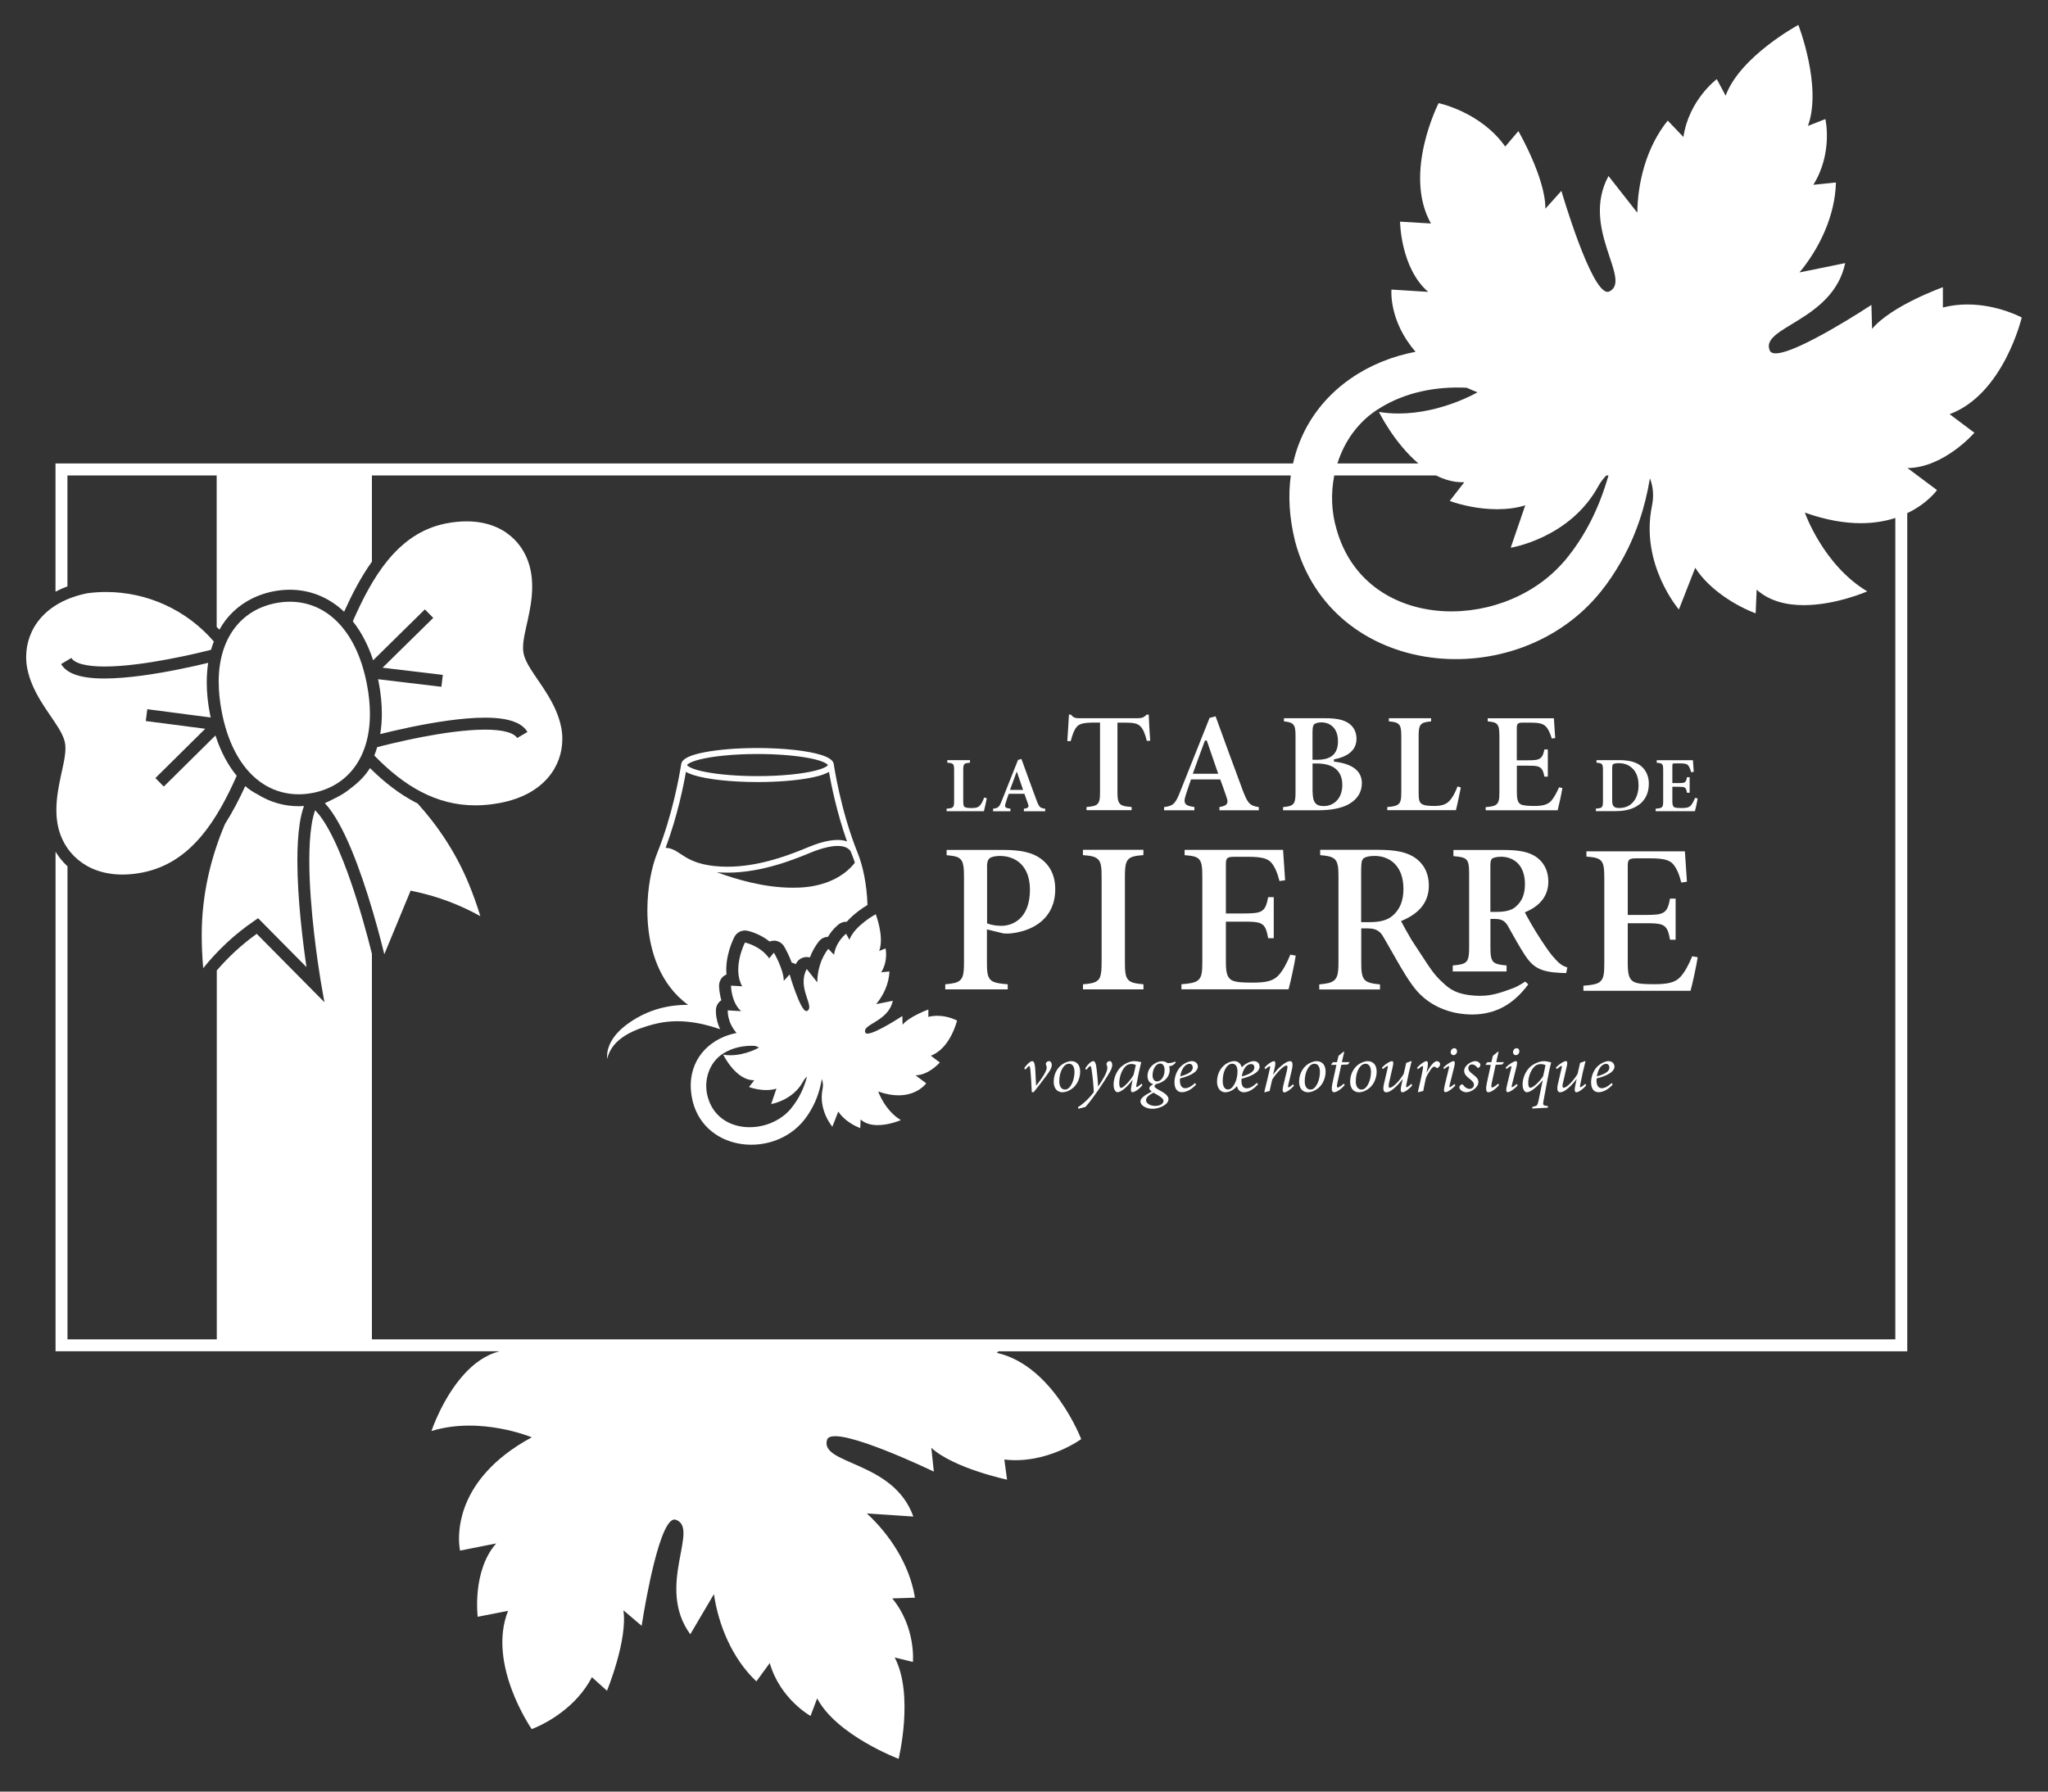 <?xml version="1.0" encoding="UTF-8"?><svg id="Calque_1" xmlns="http://www.w3.org/2000/svg" viewBox="0 0 400 350"><rect x="0" y="0" width="400" height="350" fill="#333333" stroke="none"/><defs><style>.cls-1{fill:#fff;stroke-width:0px;}</style></defs><path class="cls-1" d="m204.86,207.3c-.25,0-.47.17-.57.38-.04.12-.04.22,0,.33.09.14.14.36.14.58,0,.88-1.5,2.81-2.04,3.48h-.03c-.04-1.08-.12-2.15-.17-3.31-.07-.96-.24-1.46-.58-1.46-.42,0-1.09.68-1.57,1.37l.21.29c.42-.49.66-.7.78-.7.09,0,.17.22.24,1.01.07.8.21,2.87.25,4.1h.36c.79-.97,1.96-2.49,2.73-3.56.61-.84.82-1.36.82-1.77-.01-.45-.25-.75-.57-.75Z"/><path class="cls-1" d="m207.53,213.37c.74,0,1.46-.36,2.03-.83.92-.76,1.41-2.05,1.41-3.19,0-1.3-.66-2.05-1.75-2.05-.41,0-.95.17-1.42.42-1.09.58-2,1.88-2,3.6,0,1.07.49,2.06,1.74,2.06Zm.76-5.45c.15-.07.3-.12.5-.12.61,0,1.07.51,1.07,1.58,0,1.69-.73,3.08-1.44,3.39-.13.05-.26.08-.42.08-.7,0-1.11-.62-1.11-1.59,0-2.03.88-3.11,1.4-3.33Z"/><path class="cls-1" d="m216.71,207.3c-.22,0-.46.16-.55.36-.05.11-.07.24-.03.33.07.14.15.36.15.62.01.96-1.2,2.75-1.77,3.62h-.03c-.08-1.2-.17-2.38-.3-3.39-.11-1.05-.3-1.54-.67-1.54-.47,0-1.13.75-1.55,1.41l.22.3c.33-.46.66-.76.76-.76s.18.16.28.82c.18,1.2.39,3.25.41,4.29-.64.87-1.69,2.03-3.1,2.95l.11.29,1.37-.36c.74-.82,1.59-1.98,2.37-3.1.7-.99,1.82-2.73,2.39-3.73.33-.58.47-1.03.46-1.4,0-.43-.22-.72-.51-.72Z"/><path class="cls-1" d="m222.96,211.69c-.38.38-.84.68-.95.68-.08,0-.12-.11-.03-.57.3-1.67.7-3.46.91-4.28l-.04-.05c-.15,0-.32-.04-.5-.08-.28-.05-.54-.09-.82-.09-.83,0-1.79.46-2.45,1.01-.96.8-1.58,2.24-1.58,3.57,0,1.05.42,1.49.76,1.49s.79-.24,1.23-.59c.57-.46,1.19-1.09,1.7-1.82h.03l-.26,1.25c-.18.96-.01,1.16.24,1.16.33,0,1.21-.49,1.92-1.37l-.16-.32Zm-1.55-1.74c-.45.91-1.94,2.58-2.45,2.58-.18,0-.36-.28-.36-.87,0-1.3.53-2.86,1.42-3.52.22-.17.59-.28.94-.28s.7.09.88.18c-.09.42-.29,1.37-.43,1.9Z"/><path class="cls-1" d="m225.27,211.77c-.62.37-.8.61-.8.82-.01.17.16.43.49.64-1.45.74-2.2,1.33-2.21,1.9-.03.82,1.08,1.48,2.36,1.48s3.11-.79,3.11-1.88c0-.57-.51-1.08-1.78-1.75-.63-.33-.95-.57-.95-.76,0-.16.11-.29.26-.42.75-.15,1.34-.47,1.7-.76.49-.38,1-1.08,1-2.02,0-.36-.04-.55-.11-.74.15,0,.24-.01.34-.04.21-.04.55-.2.94-.62l-.09-.25c-.25.16-.73.3-1.49.32-.29-.25-.7-.37-1.12-.37-.48,0-1.15.22-1.69.66-.67.53-1.11,1.34-1.11,2.2s.4,1.44,1.15,1.61Zm1.01,2.27c.61.36.96.68.96,1.04,0,.51-.63.97-1.62.97-.92,0-1.79-.47-1.79-1.15,0-.49.58-1.01,1.46-1.44.18.09.55.3.99.57Zm-.66-5.68c.24-.36.58-.59.96-.59.58,0,.88.53.88,1.28,0,1.41-.79,2.21-1.49,2.21-.48,0-.86-.41-.86-1.19,0-.71.22-1.32.5-1.71Z"/><path class="cls-1" d="m233.95,208.35c0-.57-.46-1.05-1.16-1.05-.55,0-1.25.3-1.82.74-1.04.79-1.58,2.17-1.58,3.41,0,1.57.84,1.92,1.45,1.92s1.62-.25,2.78-1.49l-.22-.3c-.66.65-1.37,1.01-1.92,1.01-.8,0-1.03-.78-1.03-1.49,0-.13,0-.26.03-.42,1.26-.32,3.48-1.03,3.48-2.33Zm-2.19-.36c.14-.09.35-.16.54-.16.38,0,.66.26.66.73,0,.61-.55,1.21-2.44,1.71.22-1.48.88-2.08,1.24-2.28Z"/><path class="cls-1" d="m246.01,208.34c0-.58-.43-1.04-1.13-1.04s-1.74.55-2.33,1.19h-.03c-.21-.78-.76-1.19-1.46-1.19-.42,0-.92.14-1.46.45-1.02.58-1.9,1.86-1.9,3.56,0,.99.45,2.07,1.66,2.07.75,0,1.71-.5,2.21-1.19h.03c.2.95.84,1.19,1.33,1.19.53,0,1.53-.17,2.77-1.54l-.21-.3c-.78.75-1.45,1.07-1.99,1.07-.83,0-1.03-.75-1.03-1.5,0-.09,0-.2.03-.37,1.37-.33,3.52-1.11,3.52-2.38Zm-2.28-.29c.16-.11.42-.18.63-.18.37,0,.63.22.63.67-.01.65-.59,1.25-2.45,1.75.22-1.45.87-2.06,1.19-2.24Zm-3.46,4.68c-.14.08-.3.11-.43.11-.71,0-1.03-.72-1.03-1.66,0-2.07.87-3.07,1.37-3.27.13-.05.28-.11.47-.11.63,0,1.05.47,1.05,1.54,0,1.76-.84,3.12-1.44,3.39Z"/><path class="cls-1" d="m251.65,212.4c-.09,0-.11-.12-.03-.47.22-.92.44-1.84.65-2.74.4-1.69.03-1.88-.29-1.88-.26,0-.54.09-.88.29-.55.33-1.53,1.09-2.42,2.32h-.03l.28-1.15c.25-1.01.2-1.46-.1-1.46-.37,0-1.15.47-1.86,1.25l.17.32c.33-.32.74-.59.86-.59.08,0,.12.11.01.53-.32,1.46-.71,3.04-1.07,4.47l.08.11c.25-.09.61-.2.95-.26.16-.79.36-1.58.51-2.23.66-1.12,2.19-2.75,2.77-2.75.21,0,.29.2.11.95-.24.98-.46,1.94-.71,2.93-.24,1.01-.12,1.37.21,1.37s1.08-.44,1.86-1.28l-.18-.32c-.4.38-.75.62-.87.62Z"/><path class="cls-1" d="m257.15,207.3c-.41,0-.95.17-1.42.42-1.09.58-2,1.88-2,3.6,0,1.07.49,2.06,1.74,2.06.74,0,1.46-.36,2.03-.83.92-.76,1.41-2.05,1.41-3.19,0-1.3-.66-2.05-1.75-2.05Zm-.79,5.47c-.13.05-.26.08-.42.08-.7,0-1.11-.62-1.11-1.59,0-2.03.88-3.11,1.4-3.33.15-.07.3-.12.5-.12.61,0,1.07.51,1.07,1.58,0,1.69-.73,3.08-1.44,3.39Z"/><path class="cls-1" d="m262.55,205.52l-.12-.08-1,.82-.3,1.25h-.79l-.33.4.04.12h.97l-.78,3.61c-.29,1.36-.03,1.74.28,1.74.7,0,1.69-.88,2.12-1.41l-.18-.28c-.32.33-.96.76-1.19.76-.15,0-.21-.14-.08-.79l.78-3.64,1.3-.07.34-.45h-1.53l.46-1.99Z"/><path class="cls-1" d="m267.12,207.3c-.41,0-.95.17-1.42.42-1.09.58-2,1.88-2,3.6,0,1.07.49,2.06,1.74,2.06.74,0,1.46-.36,2.03-.83.92-.76,1.41-2.05,1.41-3.19,0-1.3-.66-2.05-1.75-2.05Zm-.79,5.47c-.13.05-.26.08-.42.08-.7,0-1.11-.62-1.11-1.59,0-2.03.88-3.11,1.4-3.33.15-.07.3-.12.5-.12.61,0,1.07.51,1.07,1.58,0,1.69-.73,3.08-1.44,3.39Z"/><path class="cls-1" d="m274.72,212.4c-.09,0-.12-.11-.04-.51.33-1.71.67-3.19,1.03-4.58h-.15l-.91.34c-.17.8-.33,1.5-.48,2.11-.51.96-1.99,2.73-2.73,2.73-.2,0-.3-.22-.16-.87.25-1.05.49-2.12.72-3.16.21-.88.16-1.15-.15-1.15-.36,0-1.17.47-1.94,1.24l.15.32c.46-.37.83-.63.92-.63.11,0,.12.12.04.45-.24,1-.47,2.02-.71,3.03-.34,1.42.08,1.67.43,1.67.32,0,.7-.15,1.07-.41.7-.49,1.48-1.29,2.12-2.15h.03c-.09.43-.15.7-.25,1.16-.26,1.15-.08,1.4.2,1.4.41,0,1.28-.58,1.91-1.34l-.17-.32c-.36.37-.83.68-.95.68Z"/><path class="cls-1" d="m280.65,207.3c-.53,0-1.3.9-1.98,2.19h-.04l.13-.66c.2-.92.18-1.53-.15-1.53-.36,0-1.17.54-1.85,1.29l.17.3c.4-.37.82-.63.94-.63.1,0,.1.13.03.57-.25,1.41-.62,3.03-.96,4.44l.1.11c.29-.11.65-.2.94-.24.16-.87.32-1.7.53-2.58.24-.59.65-1.21.94-1.63.3-.42.51-.55.67-.55.15,0,.3.07.45.22.07.07.17.07.29-.01.12-.09.25-.22.34-.38.1-.18.1-.4.01-.57-.12-.18-.34-.33-.57-.33Z"/><path class="cls-1" d="m283.16,212.4c-.08,0-.11-.11-.03-.42l.91-3.64c.14-.62.16-1.04-.13-1.04-.36,0-1.28.54-2,1.25l.16.3c.39-.34.79-.57.9-.57.09,0,.09.13.01.42l-.82,3.37c-.26,1.08-.09,1.29.17,1.29.46,0,1.49-.78,1.92-1.32l-.17-.28c-.3.28-.76.62-.92.62Z"/><path class="cls-1" d="m284.06,204.77c-.46,0-.73.45-.73.78.01.34.24.58.55.58.39,0,.7-.36.7-.76-.01-.32-.18-.59-.53-.59Z"/><path class="cls-1" d="m288.12,207.3c-.42,0-1.05.28-1.46.63-.53.46-.69.88-.69,1.28,0,.67.55,1.16,1.15,1.61.62.49.76.78.76,1.11,0,.42-.34.79-.87.79-.43,0-.92-.29-1.27-.8-.07-.09-.17-.12-.33-.04-.22.13-.4.33-.38.55,0,.46.71.95,1.33.95,1.07,0,2.39-.99,2.39-1.99,0-.57-.32-.95-1.11-1.54-.48-.37-.86-.7-.86-1.17,0-.45.33-.74.71-.74.45,0,.76.26,1.03.59.08.11.16.13.29.05.2-.12.33-.32.33-.54,0-.34-.45-.74-1.03-.74Z"/><path class="cls-1" d="m292.7,205.52l-.12-.08-1,.82-.3,1.25h-.79l-.33.4.04.12h.97l-.78,3.61c-.29,1.36-.03,1.74.28,1.74.7,0,1.69-.88,2.12-1.41l-.18-.28c-.32.33-.96.76-1.19.76-.14,0-.21-.14-.08-.79l.78-3.64,1.3-.07.34-.45h-1.53l.46-1.99Z"/><path class="cls-1" d="m296.23,204.77c-.46,0-.73.45-.73.78.01.34.24.58.55.58.4,0,.7-.36.7-.76-.01-.32-.18-.59-.53-.59Z"/><path class="cls-1" d="m295.32,212.4c-.08,0-.11-.11-.03-.42l.91-3.64c.14-.62.16-1.04-.13-1.04-.36,0-1.28.54-2,1.25l.16.3c.4-.34.79-.57.9-.57.09,0,.09.13.01.42l-.82,3.37c-.26,1.08-.09,1.29.17,1.29.46,0,1.49-.78,1.92-1.32l-.17-.28c-.3.28-.76.62-.92.62Z"/><path class="cls-1" d="m302.34,210.44c.22-1.29.47-2.29.62-2.89l-.21-.05c-.33-.11-.87-.2-1.15-.2-.24,0-.5.03-.69.08-.5.09-1.37.45-2,1-.88.79-1.53,2.11-1.53,3.52,0,.87.38,1.48.83,1.48.4,0,.9-.28,1.38-.66.59-.47,1.28-1.13,1.69-1.66h.03l-.84,4.07c-.17.82-.32.92-.94,1.05l-.21.04-.07.34,3.04-.16.05-.33-.32-.04c-.62-.08-.71-.15-.55-.99l.86-4.61Zm-.94-.21c-.59.92-1.88,2.27-2.52,2.27-.22,0-.4-.32-.4-.94,0-1.16.53-2.73,1.45-3.39.26-.18.63-.29.97-.29.4,0,.73.08.95.2-.13.75-.34,1.7-.46,2.15Z"/><path class="cls-1" d="m305.26,211.61c.25-1.05.49-2.12.72-3.16.21-.88.16-1.15-.15-1.15-.36,0-1.17.47-1.94,1.24l.15.32c.46-.37.83-.63.92-.63.11,0,.12.12.04.45-.24,1-.47,2.02-.71,3.03-.34,1.42.08,1.67.43,1.67.32,0,.7-.15,1.07-.41.7-.49,1.48-1.29,2.12-2.15h.03c-.09.43-.15.7-.25,1.16-.26,1.15-.08,1.4.2,1.4.41,0,1.28-.58,1.91-1.34l-.17-.32c-.36.37-.83.68-.95.68-.09,0-.12-.11-.04-.51.33-1.71.67-3.19,1.03-4.58h-.15l-.91.34c-.17.8-.33,1.5-.48,2.11-.51.96-1.99,2.73-2.73,2.73-.2,0-.3-.22-.16-.87Z"/><path class="cls-1" d="m315.32,208.35c0-.57-.46-1.05-1.16-1.05-.55,0-1.25.3-1.82.74-1.04.79-1.58,2.17-1.58,3.41,0,1.57.84,1.92,1.45,1.92s1.62-.25,2.78-1.49l-.22-.3c-.66.65-1.37,1.01-1.92,1.01-.8,0-1.03-.78-1.03-1.49,0-.13,0-.26.03-.42,1.26-.32,3.48-1.03,3.48-2.33Zm-2.19-.36c.14-.09.35-.16.54-.16.38,0,.66.26.66.73,0,.61-.55,1.21-2.44,1.71.22-1.48.88-2.08,1.24-2.28Z"/><path class="cls-1" d="m196.85,192.29c-1.29-.11-2.18-.21-2.81-.49-.67-.3-1.02-.84-1.16-1.67-.1-.55-.12-1.25-.12-2.15v-6.41l3.24.78c.19.02.41.03.66.03.34,0,.71-.02,1.07-.07h0c2.16-.28,4.26-1.05,5.81-2.44,1.55-1.39,2.56-3.39,2.56-6.17,0-2.71-1.07-4.72-2.89-6h0c-1.64-1.2-4.03-1.67-7.24-1.66h-11.08s0,1.03,0,1.03c.76.07,1.36.14,1.83.28.51.15.89.41,1.13.83.16.28.26.62.32,1.04.09.56.11,1.27.11,2.19v16.54c0,1.34-.05,2.24-.31,2.88-.26.65-.77,1.01-1.54,1.2-.48.12-1.07.19-1.81.26v.99h12.2v-.99Zm-4.08-22.89c0-.44.03-.78.11-1.06.08-.28.2-.5.39-.66h0s0,0,0,0h0c.17-.14.42-.25.75-.33.34-.08.75-.14,1.24-.14,1.48,0,2.96.44,4.07,1.5,1.11,1.06,1.83,2.73,1.83,5.12,0,2.84-.87,4.62-2.01,5.67-1.15,1.05-2.54,1.37-3.58,1.37-1.09,0-2.08-.21-2.66-.44l-.12-.05v-10.98Z"/><path class="cls-1" d="m214.87,190.85c-.26.65-.77,1-1.54,1.19-.48.12-1.07.19-1.81.25v.99h11.81v-.99c-.83-.08-1.48-.16-1.99-.31-.54-.16-.94-.42-1.19-.85-.17-.28-.27-.62-.33-1.04-.09-.55-.11-1.25-.11-2.15v-16.54c0-1.36.04-2.26.29-2.91.25-.66.75-1.02,1.52-1.2.47-.12,1.06-.18,1.8-.24v-1.03h-11.81v1.03c.83.07,1.48.14,1.99.29.54.16.95.42,1.21.84.17.28.28.62.34,1.04.09.56.11,1.27.11,2.17v16.54c0,1.36-.05,2.26-.31,2.9Z"/><path class="cls-1" d="m231.34,167.06c.78.06,1.4.13,1.89.26.52.14.92.39,1.16.81.17.28.27.62.33,1.04.09.57.11,1.29.11,2.23v16.54c0,1.01-.03,1.76-.16,2.35-.13.59-.38,1.02-.81,1.31-.28.19-.63.32-1.06.42-.54.12-1.21.19-2.05.26v.99h20.92c.38-1.33,1.14-4.87,1.41-6.58l-1.06-.19c-.71,1.73-1.46,3.1-2.27,3.99h0s0,0,0,0h0s0,0,0,0c-.51.58-1.15.96-1.98,1.18-.83.22-1.84.29-3.14.29-1.75,0-3.24-.03-4.09-.49h0c-.45-.26-.74-.68-.9-1.27-.16-.59-.21-1.36-.21-2.38v-7.77h3.47c1.37,0,2.3.02,2.98.22.69.2,1.12.63,1.39,1.34.17.44.29.99.42,1.68h1.09v-8.03h-1.09c-.13.66-.25,1.19-.42,1.61-.18.46-.43.81-.78,1.05-.72.48-1.76.52-3.59.53h-3.47v-9.42c0-.39,0-.68.06-.92.05-.24.17-.44.38-.55.13-.08.29-.11.47-.14.24-.03.53-.04.91-.04h2.47c1.32,0,2.28.08,3.01.26.73.18,1.23.48,1.6.92.69.82,1.18,2.02,1.57,3.56l1.1-.16c-.16-2.28-.34-4.92-.4-5.93h-19.23v1.03Z"/><polyline class="cls-1" points="299.96 167.34 299.96 167.34 299.96 167.34"/><path class="cls-1" d="m303.76,187.35h0s0,0,0,0c-.79-.79-1.54-1.86-2.82-3.81h0s-.06-.09-.06-.09c-1.09-1.64-2.48-4.08-3.06-5.21,1.26-.53,2.41-1.24,3.24-2.22.83-.98,1.35-2.22,1.35-3.8,0-2.27-.99-3.87-2.44-4.86h0c-1.46-.95-3.28-1.31-6.28-1.31h-9.82v1.2l.18.02c.93.08,1.57.18,2,.4h0c.45.24.69.64.8,1.31.07.45.09,1.03.09,1.78v14.27c0,1.14-.06,1.89-.27,2.4-.21.5-.6.78-1.24.94h0c-.39.1-.89.16-1.51.22l-.18.02v1.17h10.51v-1.17l-.18-.02c-.95-.09-1.61-.2-2.05-.44h0c-.47-.25-.71-.66-.82-1.33-.08-.46-.1-1.04-.1-1.79v-5.51h.85s0,0,0,0c.71,0,1.23.11,1.64.36.41.25.72.63,1.01,1.17l.05.1h0c1.04,1.84,2.15,3.87,3.19,5.45.77,1.17,1.52,1.99,2.57,2.54,1.05.55,2.4.83,4.37.92h0s0,0,0,0c.33,0,.68.03.96.03h.16s.22-1.09.22-1.09l-.16-.05c-.77-.26-1.43-.7-2.21-1.59Zm-7.74-10.19h0s0,0,0,0c-.84.7-2.04.98-3.72.98h-1.21v-8.94c0-.42.02-.73.07-.96.05-.23.14-.39.26-.5.26-.18.8-.36,1.75-.37h0c1.17,0,2.33.37,3.21,1.22.88.85,1.46,2.19,1.46,4.14h0v.02c0,1.89-.55,3.34-1.82,4.39Z"/><path class="cls-1" d="m331.57,187l-1.06-.19c-.71,1.73-1.46,3.1-2.27,3.99h0s0,0,0,0c-.51.58-1.15.95-1.98,1.17-.83.22-1.84.3-3.14.3-1.75,0-3.24-.03-4.09-.5h0c-.45-.26-.74-.68-.9-1.27-.16-.59-.21-1.36-.21-2.38v-7.76h3.47c1.37,0,2.3.02,2.98.22.69.2,1.12.63,1.39,1.33.17.43.29.98.42,1.67h1.09v-8.03h-1.09c-.13.66-.25,1.19-.42,1.61-.18.46-.43.81-.78,1.05-.72.48-1.76.52-3.59.53h-3.47v-9.42c0-.39,0-.68.06-.91.05-.24.17-.44.38-.55.13-.07.29-.11.46-.14.24-.03.53-.04.91-.04h2.47c1.32,0,2.28.07,3.01.25.73.18,1.23.48,1.6.92.69.82,1.18,2.02,1.57,3.57l1.1-.17c-.16-2.28-.34-4.92-.4-5.94h-19.23v1.03c.78.07,1.4.13,1.89.27.52.14.91.39,1.16.81.17.28.27.62.33,1.04.09.57.11,1.28.11,2.22v16.54c0,1.01-.03,1.77-.16,2.36-.13.59-.38,1.02-.81,1.31-.28.19-.63.32-1.06.42-.54.12-1.21.19-2.05.26v.99h20.92c.38-1.33,1.14-4.87,1.41-6.58Z"/><path class="cls-1" d="m210.31,141.98h0c.22-.24.5-.46,1-.6.5-.14,1.22-.22,2.39-.22h1.15v13.55c0,.68-.02,1.19-.11,1.59-.09.4-.27.71-.56.91-.2.13-.43.22-.71.28-.34.08-.75.12-1.26.17v.61h8.81v-.61c-.83-.07-1.42-.14-1.85-.33-.47-.2-.73-.6-.83-1.16-.07-.38-.09-.85-.09-1.45v-13.55h1.5c.83,0,1.43.04,1.9.15.47.11.82.3,1.09.58h0s0,0,0,0h0s0,0,0,0c.53.54.92,1.46,1.25,2.84l.66-.04c-.13-1.71-.25-3.9-.29-5.1h-.41c-.23.24-.45.43-.71.54-.29.12-.61.17-1,.17h-11.36c-.4,0-.71-.01-1-.12-.26-.1-.49-.29-.7-.58h-.4c-.06,1.39-.21,3.27-.32,5.17h.66c.36-1.34.71-2.27,1.19-2.79Z"/><path class="cls-1" d="m233.28,157.66c-.47-.06-.83-.14-1.12-.24-.32-.11-.55-.26-.68-.49-.09-.15-.12-.32-.12-.49,0-.29.08-.61.2-1.01.34-1.14.71-2.16,1.02-3.03l.05-.13h5.7l.05.13c.42,1.16.85,2.34,1.13,3.19h0c.14.39.23.7.23.98,0,.32-.16.61-.45.76-.26.15-.63.24-1.12.33v.63h7.69v-.62c-.8-.11-1.36-.28-1.81-.72-.48-.48-.81-1.21-1.29-2.45h0c-1.81-4.81-3.55-9.67-5.34-14.56l-1.17.3-5.75,14.42c-.47,1.19-.79,1.88-1.27,2.33-.45.42-1.02.57-1.86.68l-.02.62h5.93v-.62Zm-.22-6.76c.74-2,1.44-4.04,2.23-6.1l.05-.13h.36l2.23,6.49h-4.96l.1-.26Z"/><path class="cls-1" d="m263.44,157.09h0c1.56-.86,2.55-2.25,2.55-4.07,0-1.29-.51-2.22-1.42-2.91-.91-.68-2.24-1.11-3.86-1.3l-.17-.02v-.45l.16-.03c1-.19,2.07-.56,2.88-1.19.81-.64,1.36-1.51,1.36-2.8,0-1.35-.59-2.41-1.58-3.06-1.02-.67-2.39-.95-4.55-.95h-8.04v.62c.66.07,1.13.15,1.5.35.4.22.61.61.69,1.18.06.38.07.85.07,1.45v10.79c0,.9-.03,1.51-.21,1.96-.18.46-.55.72-1.07.84-.31.08-.69.13-1.15.17v.62h6.98c2.32,0,4.47-.4,5.86-1.19Zm-7.08-14.23c0-.3.01-.57.06-.79.04-.22.11-.42.25-.56.13-.13.31-.21.55-.28.24-.07.53-.11.86-.11.8,0,1.61.25,2.23.85.62.6,1.01,1.53,1.01,2.85,0,1.2-.32,2.12-1.01,2.73-.7.61-1.73.88-3.11.88h-.85v-5.56Zm0,11.77v-5.48h.76c1.64,0,2.9.34,3.76,1.05.86.71,1.29,1.78,1.29,3.13,0,1.42-.46,2.46-1.14,3.14-.68.68-1.57.99-2.41,1h.02s-.01,0-.01,0h-.11c-.73,0-1.3-.16-1.66-.64-.36-.47-.48-1.18-.49-2.21Z"/><path class="cls-1" d="m285.33,153.84l-.65-.21c-.51,1.32-1.01,2.2-1.55,2.79h0s0,0,0,0h0s0,0,0,0c-.73.83-1.82,1.03-3.03,1.03-.88,0-1.66-.05-2.19-.27-.34-.14-.58-.4-.69-.76-.11-.37-.14-.84-.14-1.5v-11.02c0-.92.03-1.52.21-1.97.18-.46.55-.71,1.07-.83.31-.08.69-.12,1.15-.17v-.62h-8.25v.61c.71.07,1.22.14,1.61.34.43.21.66.61.74,1.17.06.38.08.85.08,1.46v10.82c0,.67-.02,1.18-.11,1.58-.09.4-.27.71-.58.91-.2.13-.44.22-.74.29-.35.08-.78.13-1.31.17v.61h13.41c.23-.86.73-3.25.96-4.44Z"/><path class="cls-1" d="m305.15,153.94l-.65-.13c-.52,1.18-1.02,2.05-1.55,2.67h0s0,0,0,0c-.74.78-1.83.97-3.28.97-1.08,0-2.04-.05-2.62-.3h0s0,0,0,0c-.34-.17-.55-.48-.65-.89-.11-.41-.14-.93-.14-1.6v-5.08h2.09c.9,0,1.52.01,2,.15.48.13.8.44,1,.92.12.28.21.64.29,1.07h.67v-5.31h-.67c-.09.42-.18.77-.3,1.05-.14.31-.32.56-.58.72-.52.33-1.23.34-2.42.35h-2.09v-6.18c0-.27,0-.47.05-.65.04-.17.15-.33.31-.41.1-.05.22-.08.35-.1.18-.02.38-.02.64-.02h1.36c.8,0,1.4.05,1.88.17.47.12.82.31,1.09.6h0s0,0,0,0h0s0,0,0,0c.52.53.87,1.41,1.15,2.34l.67-.09c-.1-1.54-.21-3.21-.26-3.87h-12.92s0,.61,0,.61c.48.04.86.09,1.17.18.35.1.63.28.8.58.12.2.19.43.23.72.06.38.08.86.08,1.48v10.84c0,.68-.02,1.19-.11,1.59-.09.4-.27.71-.57.91-.2.13-.44.22-.72.28-.34.08-.76.12-1.28.17v.61h14.06c.23-.9.73-3.1.92-4.34Z"/><path class="cls-1" d="m320.14,157.2c1.17-.89,1.9-2.24,1.9-4.1,0-1.46-.56-2.56-1.33-3.28-.97-.92-2.44-1.32-4.38-1.32h-4.51v.5c1.12.09,1.26.19,1.26,1.5v5.97c0,1.31-.14,1.4-1.39,1.5v.49h3.84c1.9,0,3.48-.4,4.61-1.28Zm-5.26-.82v-6.22c0-.5.05-.74.17-.86.12-.1.46-.21,1.06-.21,1.04,0,1.87.27,2.53.85.89.7,1.39,1.93,1.39,3.45,0,2.62-1.39,4.46-3.74,4.46-1.07,0-1.41-.35-1.41-1.47Z"/><path class="cls-1" d="m331.57,155.97l-.51-.09c-.26.64-.53,1.15-.82,1.47-.35.4-.86.51-1.8.51-.63,0-1.16-.02-1.44-.17-.29-.17-.37-.52-.37-1.26v-2.73h1.18c1.32,0,1.47.06,1.68,1.17h.52v-3.04h-.52c-.2,1.06-.35,1.15-1.68,1.15h-1.18v-3.33c0-.49.05-.52.59-.52h.89c.96,0,1.37.11,1.61.4.24.29.43.74.57,1.32l.52-.07c-.06-.89-.14-1.97-.16-2.27h-7.07v.5c1.12.09,1.26.16,1.26,1.5v5.97c0,1.29-.14,1.4-1.47,1.5v.49h7.67c.14-.46.45-1.89.54-2.5Z"/><path class="cls-1" d="m192.74,155.94l-.52-.13c-.27.74-.54,1.23-.83,1.54-.35.42-.89.51-1.63.51-.53,0-.98-.03-1.25-.16-.31-.14-.38-.43-.38-1.18v-6.03c0-1.3.14-1.39,1.32-1.49v-.5h-4.43v.5c1.2.09,1.33.19,1.33,1.49v5.97c0,1.31-.15,1.42-1.46,1.52v.49h7.28c.13-.43.45-1.93.56-2.53Z"/><path class="cls-1" d="m197.36,157.98c-1.12-.13-1.2-.32-.93-1.15.18-.61.39-1.2.6-1.76h3.05c.27.74.53,1.46.7,1.97.21.64.12.81-.8.95v.49h4.16v-.49c-.99-.12-1.18-.29-1.69-1.64-.99-2.64-1.96-5.4-2.95-8.08l-.67.19-3.15,7.93c-.52,1.32-.72,1.46-1.72,1.6v.49h3.39v-.49Zm1.2-7.2h.05l1.21,3.53h-2.55c.43-1.15.85-2.35,1.29-3.53Z"/><path class="cls-1" d="m257.84,167.06c1.1.09,1.87.2,2.43.49.6.31.91.85,1.04,1.67.09.55.11,1.23.11,2.11v16.63c0,1.33-.06,2.22-.34,2.87-.28.65-.8,1.01-1.59,1.21-.48.12-1.08.2-1.82.27v.99h11.86v-.99c-1.13-.11-1.93-.23-2.5-.53-.61-.32-.92-.88-1.05-1.7-.09-.55-.11-1.24-.11-2.11v-6.61h1.17c1.1,0,1.87.22,2.46.77h0s0,0,0,0h0s0,0,0,0c.13.11.24.25.35.39h0s.03.03.03.03v.02s.03.02.03.02h0s.07.1.13.21c.07.11.16.27.27.45.21.37.49.85.79,1.36.59,1.02,1.22,2.14,1.49,2.61.07.13.11.2.13.23h0c1.17,2.06,2.64,4.54,3.98,6.09,2.43,2.8,5.75,4.09,8.37,4.46.65.1,1.49.19,2.45.19,2.25,0,5.15-.5,7.85-2.62,1.51-1.19,2.57-2.52,3-3.11l.12-.17-.59-.53c-1.05.67-1.78,1.09-2.64,1.39-2.05.72-3.72,1.39-6.21,1.39-.57,0-1.17-.03-1.84-.11-3.4-.38-4.6-1.7-5.82-2.85-1.26-1.19-2.22-2.64-3.14-4.06-.82-1.26-2.5-3.81-2.57-3.92h0s0-.01,0-.01c-.8-1.35-1.53-2.68-1.94-3.46l-.1-.19.19-.08c1.45-.61,2.76-1.43,3.71-2.53.94-1.11,1.53-2.5,1.53-4.31,0-2.58-1.11-4.38-2.76-5.5-1.65-1.07-3.73-1.5-7.21-1.5h-11.25v1.03Zm8.03,2.47c0-.49.02-.87.09-1.16.06-.29.18-.53.37-.69h0s0-.01,0-.01c.35-.25,1.02-.46,2.15-.46,1.4,0,2.81.44,3.87,1.48,1.06,1.04,1.76,2.66,1.76,4.97,0,2.25-.66,4.02-2.2,5.3-1.03.85-2.49,1.19-4.46,1.19h-1.6v-10.62Z"/><path class="cls-1" d="m127.76,200.08c4.34-1.14,8.71-.46,12.88.98-.95-2.07-.82-3.79-.8-3.93.07-.73.48-1.35,1.05-1.73-.42-1.42-.45-2.62-.45-2.85,0-.64.26-1.26.72-1.71.21-.2.46-.36.73-.47-.32-3.54,1.29-6.85,1.54-7.32.4-.79,1.21-1.27,2.07-1.27.16,0,.31.02.47.05.3.06,2.39.54,4.34,2.1.27-.11.56-.16.85-.16h.21c.75.08,1.43.51,1.8,1.16.21.37.91,1.62,1.47,3.13l.09.02c.25.06.48.15.69.28l.09-.18c.37-.69,1.07-1.14,1.85-1.21h.2c.21,0,.42.02.62.07.44-1.17,1.05-2.25,1.78-3.16.42-.52,1.04-.83,1.71-.86h.04c.89-1.51,1.98-2.36,2.16-2.49.4-.3.89-.46,1.38-.46h.13c1.41-1.59,3.17-2.75,4.05-3.28-.12-4.02-.91-7.67-1.9-10.12-1.7-4.21-2.87-8.54-3.61-11.82-.37-1.64-.64-3.01-.81-3.97-.09-.48-.15-.86-.19-1.12-.04-.26-.06-.39-.06-.39v-.02c-.04-.36-.24-.66-.47-.87-.46-.42-1.13-.72-2.01-1-2.63-.82-7.2-1.34-12.44-1.35-3.99,0-7.6.31-10.25.81-1.33.25-2.41.55-3.2.91-.4.18-.73.38-.99.62-.24.22-.43.52-.46.87v.02s-.03.13-.07.39c-.29,1.8-1.64,9.53-4.61,16.9-1.08,2.67-1.92,6.75-1.92,11.18,0,5.09,1.12,10.66,4.42,15.01.98,1.29,2.15,2.46,3.54,3.47-3.9-.03-7.77.94-11.33,3.37-2.38,1.59-4.75,4.12-4.48,7.19.95-4.18,5.5-5.82,9.19-6.81Zm38.35-33.82l.02.02c.11.28.22.55.33.83.17.43.34.91.5,1.42-.34.46-1.06,1.32-2.3,2.2-1.72,1.22-4.41,2.47-8.43,2.66-.46.02-.92.03-1.37.03-5.73,0-11.18-1.68-14.88-3.03.26.02.52.04.79.06.44.02.87.03,1.3.03,7.01,0,13.49-2.79,16.48-4,.36-.15.83-.33,1.36-.5,1.12-.37,2.5-.73,3.7-.72.56,0,1.07.08,1.5.24.28.11.51.25.72.44.11.1.21.2.3.33Zm-31.89-16.85c.06-.07.2-.2.44-.33.41-.23,1.07-.47,1.91-.69,2.53-.65,6.7-1.09,11.38-1.09,3.93,0,7.49.31,10.03.79,1.27.24,2.29.53,2.94.83.33.15.56.3.68.41l.1.12h0s-.03.06-.03.06c-.06.07-.2.2-.44.33-.41.23-1.07.47-1.91.69-2.53.65-6.7,1.09-11.38,1.09-3.93,0-7.49-.31-10.03-.79-1.27-.24-2.29-.53-2.94-.83-.33-.15-.56-.3-.68-.41l-.1-.12h0s.03-.06.03-.06Zm-.41,17.98c-.69-.42-1.25-.83-1.85-1.18l-.05-.02c-.56-.31-1.18-.54-1.91-.56,2.32-6.2,3.53-12.3,3.97-14.85.41.25.91.46,1.53.65,2.63.82,7.2,1.34,12.44,1.35,3.99,0,7.6-.31,10.25-.81,1.33-.25,2.41-.55,3.2-.91.19-.09.36-.17.52-.27.41,2.38,1.49,7.84,3.52,13.59-.58-.21-1.2-.29-1.83-.29-2.08,0-4.31.83-5.49,1.31-.42.17-.92.38-1.47.6-3.33,1.34-8.81,3.32-14.57,3.32-.41,0-.83-.01-1.24-.03-3.73-.2-5.64-1.07-7.01-1.89Z"/><path class="cls-1" d="m165.89,183.58l-.63-1.17s-1.98,1.47-2.37,4.11l-1.11-1.16c-1.51,1.87-2.14,4.38-2.16,6.55l-2.05-2.61c-2.02,3.73,1.74,7.42.03,8.21l-.1.02c-1.19,0-3.28-7.17-3.28-7.17l-1.14,1.26c.02-2.15-1.92-5.51-1.92-5.51l-.93,1.1c-1.74-2.47-4.73-3.08-4.73-3.08,0,0-2.55,4.98-.54,8.55l-2.19-.13s.03,3.28,1.99,4.99l-2.61-.16s-.21,2.21,1.71,4.42c-.83.16-1.64.4-2.4.71-4.62,1.89-7.69,6.48-6.15,12.73,2.58,9.84,15.8,11.02,21.74,3.57.53-.66.99-1.36,1.39-2.07,1.07-1.86,1.72-3.86,2.07-5.95.24.61.28,1.28.15,1.94-.87,4.16,1.91,7.38,1.91,7.38l1.16-2.96c1.03,1.62,2.99,2.75,4.29,3.23l.07-1.68c.92.83,2.14,1.1,3.35,1.1,2.28,0,4.51-.98,4.51-.98-3.13-1.87-4.43-5.59-4.43-5.59,1.52.54,2.84.75,3.97.75,3.78,0,5.41-2.35,5.41-2.35l-2.09-1.56c2.61-.03,4.75-2.51,4.75-2.51l-1.76-1.32c3.84-1.43,5.12-6.87,5.12-6.87,0,0-1.7-.93-3.86-.93-.56,0-1.14.06-1.74.22v-1.44s-3.65,1.3-5.03,2.96l-.05-1.7s-5.21,3.44-6.8,3.44c-.2,0-.34-.05-.41-.17-.79-1.71,4.47-2.09,5.34-6.24l-3.25.66c1.38-1.66,2.53-3.98,2.59-6.39l-1.6.17c1.41-2.27.85-4.67.85-4.67l-1.24.49c1.03-2.8-.68-7.17-.68-7.17,0,0-4.14,2.23-5.16,5.03Zm-11.4,33l-.25.27c-4.47,4.93-13.97,4.7-15.98-2.47-.69-2.31-.26-4.94,1.15-6.86.51-.69,1.15-1.3,1.92-1.76,1.79-1.12,3.99-1.56,6.17-1.44.25.11.49.22.76.32,0,0-2.57,1.51-5.6,1.51-.46,0-.93-.03-1.4-.11,0,0,2.42,4.99,5.96,4.99h.1s-1.03,1.33-1.03,1.33c.85.31,2.1.59,3.37.59.68,0,1.36-.08,1.99-.28l-1.03,3.01s4.2-.66,6.23-4.39c.2-.37.47-.7.78-.98-.61,2.25-1.58,4.36-3.15,6.26Z"/><path class="cls-1" d="m58.54,160.84c.2-1.25.47-2.37.83-3.39-.34.02-.69.05-1.03.05-2.81,0-5.53-.76-7.97-2.28-.88-.44-1.72-.98-2.47-1.65-1.15,2.51-2.45,5.03-3.95,7.39-2.9,6.79-4.52,14.07-4.55,21.46v.27c0,2.15.1,4.3.29,6.45,2.84-3.54,6.17-6.65,9.92-9.21l.8-.55,9.45,9.55c-.69-4.72-1.78-13.31-1.78-20.8,0-2.62.13-5.11.47-7.29Z"/><path class="cls-1" d="m75.07,186.4l5.13-12.41.95.21c4.44.96,8.71,2.57,12.67,4.78-.66-2.15-1.42-4.27-2.27-6.34-2.39-5.78-5.81-11.06-10-15.69-.12-.06-.25-.12-.37-.18-3.14-1.64-6.09-3.91-8.92-6.72-.45.72-.97,1.38-1.53,1.98-.67.71-1.4,1.33-2.15,1.9-.97.8-2.02,1.47-3.16,2.01-.73.39-1.4.71-1.97.96.49.53.96,1.13,1.42,1.8.91,1.33,1.77,2.9,2.59,4.63,1.64,3.46,3.11,7.56,4.36,11.5,1.42,4.47,2.54,8.73,3.24,11.59Z"/><path class="cls-1" d="m15.23,167.95c2.1,1.75,4.97,2.89,8.67,2.9,1.21,0,2.51-.12,3.89-.39,4.86-.95,8.51-3.56,11.5-7.08,2.86-3.38,5.06-7.59,6.94-11.82-1.71-2.09-3.12-4.71-4.15-7.88l-10.09,9.98-1.64-1.66,9.73-9.63-11.61-1.51h0s0,0,0,0h0l.3-2.31,12.39,1.62c-.04-.2-.1-.39-.14-.6-.44-2.24-.64-4.34-.64-6.31,0-1.32.1-2.58.28-3.77-1.38.34-3.44.81-5.83,1.29-4.39.88-9.88,1.76-14.42,1.77-1.4,0-2.71-.08-3.89-.29-1.18-.21-2.24-.53-3.12-1.08-.59-.36-1.11-.84-1.47-1.45l2.01-1.19c.13.22.34.44.69.65.34.21.8.41,1.37.56,1.14.31,2.68.46,4.42.46,3.71,0,8.32-.65,12.3-1.4,3.87-.72,7.14-1.52,8.5-1.87.16-.56.34-1.1.54-1.62-5.31-6.17-13.01-9.67-21.05-9.67-1.18,0-2.38.08-3.57.23-4.29.84-7.27,2.65-9.2,4.87-1.93,2.23-2.83,4.91-2.83,7.58,0,.76.07,1.53.22,2.28.44,2.27,1.44,4.35,2.58,6.25,1.14,1.9,2.42,3.6,3.39,5.15.64,1.04,1.17,2.01,1.38,3.06.07.36.1.73.1,1.11,0,1.62-.48,3.45-.91,5.5-.44,2.04-.86,4.28-.86,6.55,0,1,.08,2.01.28,3,.5,2.57,1.84,4.97,3.94,6.72Z"/><path class="cls-1" d="m68.93,121.4c1.61,2.04,2.96,4.56,3.95,7.59l10.1-9.94,1.64,1.66-9.9,9.73,11.77,1.41h0s-.28,2.32-.28,2.32l-12.37-1.48c.03.16.07.3.1.46l-1.15.22,1.15-.22c.44,2.24.64,4.34.64,6.31,0,1.39-.11,2.7-.32,3.95,1.4-.35,3.51-.86,5.97-1.37,4.43-.91,9.96-1.84,14.5-1.84,1.37,0,2.64.08,3.8.29,1.15.21,2.18.53,3.05,1.07.58.36,1.08.83,1.44,1.43l-2.01,1.19c-.13-.22-.34-.43-.67-.64-.33-.21-.78-.4-1.33-.55-1.1-.31-2.59-.45-4.29-.45-3.7,0-8.34.68-12.35,1.45-3.99.77-7.37,1.63-8.7,1.97-.17.56-.35,1.11-.56,1.64,2.95,3.04,5.97,5.44,9.12,7.08,3.33,1.73,6.8,2.65,10.61,2.65,1.58,0,3.22-.16,4.93-.49,4.31-.84,7.3-2.65,9.23-4.88,1.93-2.23,2.83-4.91,2.83-7.58,0-.76-.07-1.53-.22-2.28-.44-2.27-1.44-4.35-2.58-6.25-1.14-1.9-2.42-3.6-3.39-5.15-.64-1.04-1.17-2.01-1.38-3.06-.07-.36-.1-.73-.1-1.1,0-1.61.48-3.41.92-5.43.44-2.02.87-4.24.86-6.52,0-1.03-.08-2.06-.29-3.11-.52-2.64-1.85-5.04-3.93-6.78-2.08-1.74-4.93-2.85-8.6-2.85-1.23,0-2.56.13-3.97.4-4.85.95-8.47,3.63-11.43,7.23-2.82,3.44-4.97,7.7-6.82,11.91Z"/><path class="cls-1" d="m42.72,133.25c0,1.8.19,3.76.6,5.86,1.09,5.61,3.22,9.63,5.85,12.23,2.64,2.6,5.79,3.82,9.16,3.83.91,0,1.83-.09,2.76-.27,3.28-.64,6.03-2.26,7.99-4.81,1.96-2.56,3.17-6.08,3.17-10.62,0-1.8-.19-3.76-.6-5.86-1.09-5.61-3.22-9.63-5.86-12.23-2.64-2.6-5.79-3.82-9.16-3.83-.91,0-1.83.09-2.76.27-3.28.64-6.03,2.26-7.99,4.81-1.97,2.56-3.17,6.08-3.17,10.62Z"/><path class="cls-1" d="m394.88,62.03s-4.67-2.55-10.62-2.55c-1.53,0-3.14.17-4.79.59v-3.96s-10.04,3.58-13.83,8.14l-.13-4.68s-14.34,9.46-18.7,9.46c-.55,0-.94-.15-1.12-.48-2.17-4.7,12.29-5.74,14.7-17.15l-8.93,1.82c3.8-4.57,6.96-10.96,7.12-17.57l-4.41.45c3.88-6.24,2.35-12.84,2.35-12.84l-3.41,1.34c2.82-7.69-1.87-19.73-1.87-19.73,0,0-11.38,6.13-14.2,13.82l-1.73-3.23s-5.44,4.03-6.52,11.3l-3.06-3.2c-4.16,5.14-5.88,12.06-5.94,18l-5.63-7.17c-5.55,10.26,4.8,20.41.1,22.58l-.28.05c-3.28,0-9.02-19.73-9.02-19.73l-3.13,3.48c.06-5.93-5.27-15.16-5.27-15.16l-2.57,3.02c-4.78-6.78-13.01-8.48-13.01-8.48,0,0-7.01,13.69-1.5,23.51l-6.03-.36s.07,9.02,5.49,13.72l-7.17-.45s-.58,6.09,4.71,12.15c-2.3.44-4.51,1.09-6.61,1.95-8.59,3.51-15.23,10.44-17.32,19.87H10.84v25.05c.73-.38,1.5-.73,2.33-1.03v-21.68h29.15v29.59c.17.18.36.35.53.54.36-.64.75-1.25,1.18-1.81,2.32-3.02,5.63-4.95,9.4-5.68,1.07-.21,2.14-.31,3.2-.31,3.85,0,7.57,1.43,10.58,4.3,1.51-3.35,3.25-6.74,5.43-9.79v-16.84h179.47c-.53,3.9-.32,8.19.82,12.8,7.09,27.08,43.44,30.32,59.8,9.81,1.47-1.82,2.71-3.73,3.83-5.68,2.93-5.1,4.74-10.63,5.69-16.37.66,1.68.78,3.53.41,5.33-2.39,11.44,5.25,20.3,5.25,20.3l3.19-8.15c2.83,4.44,8.23,7.56,11.8,8.9l.2-4.62c2.54,2.28,5.9,3.02,9.2,3.02,6.28,0,12.4-2.69,12.4-2.69-8.62-5.15-12.19-15.39-12.19-15.39,4.19,1.49,7.82,2.07,10.92,2.07,2.62,0,4.86-.41,6.75-1.02v160.46H72.64v-75.32c-.25-.98-.53-2.08-.85-3.29-1.16-4.32-2.81-9.87-4.73-14.75-1.28-3.25-2.69-6.22-4.11-8.28-.47-.69-.95-1.26-1.4-1.73-.29.82-.53,1.8-.7,2.92-.31,2-.44,4.39-.44,6.93,0,9.36,1.77,20.74,2.21,23.41.06.38.1.58.1.58l.64,3.67-13.22-13.36c-2.88,2.07-5.5,4.47-7.8,7.16v72.06H13.18v-92.41c-.92-.86-1.7-1.81-2.33-2.85v97.59h86.75c-2.78.68-5.13,2.45-7.03,4.57-4.21,4.67-6.3,11.01-6.3,11.01,9.59-2.96,19.59,1.23,19.59,1.23-3.91,2.11-6.77,4.42-8.84,6.73-6.96,7.73-5.16,15.4-5.16,15.4l7.05-1.4c-4.74,5.38-3.61,14.33-3.61,14.33l5.93-1.16c-4.15,10.47,4.62,23.1,4.62,23.1,0,0,5.02-1.76,9-6.19,1.02-1.14,1.98-2.45,2.76-3.95l2.94,2.65s4.06-9.86,3.21-15.72l3.56,3.03s2.56-16.98,5.48-20.23c.37-.41.74-.6,1.11-.51,4.95,1.53-3.96,12.97,2.91,22.4l4.62-7.85c.85,5.88,3.48,12.51,8.29,17.05l2.61-3.58c2.04,7.06,7.97,10.33,7.97,10.33l1.29-3.43c3.82,7.24,15.91,11.81,15.91,11.81,0,0,3.05-12.56-.77-19.8l3.56.87s.64-6.74-4.03-12.41l4.43-.14c-1.04-6.53-5.02-12.44-9.4-16.46l9.09.61c-3.91-10.99-18.38-10.09-16.85-15.04l.15-.24c2.19-2.43,20.7,6.5,20.7,6.5l-.49-4.65c4.36,4.01,14.79,6.22,14.79,6.22l-.53-3.93c8.24.98,15.01-3.99,15.01-3.99,0,0-5.48-14.37-16.47-16.85l.3-.3h177.51V100.25c3.99-1.9,5.81-4.51,5.81-4.51l-5.76-4.3c7.17-.08,13.06-6.9,13.06-6.9l-4.83-3.63c10.56-3.92,14.08-18.89,14.08-18.89Zm-130.65,22.52c1.41-1.91,3.17-3.57,5.28-4.83,4.92-3.07,10.98-4.28,16.97-3.97.68.3,1.35.61,2.09.89,0,0-7.06,4.14-15.41,4.14-1.26,0-2.55-.09-3.84-.31,0,0,2.92,6,7.71,10.07h-15.82c.68-2.15,1.69-4.19,3.02-6Zm41.46,24.9c-.22.26-.45.5-.68.75-12.29,13.56-38.43,12.92-43.96-6.79-1.02-3.4-1.14-7.06-.45-10.53h19.87c1.62.82,3.37,1.33,5.24,1.33h.28s-2.84,3.65-2.84,3.65c2.34.85,5.77,1.62,9.27,1.62,1.86,0,3.74-.22,5.48-.76l-2.84,8.28s11.56-1.81,17.14-12.07c.41-.76.94-1.43,1.53-2.04h.42c-1.69,5.94-4.31,11.55-8.47,16.57Z"/></svg>